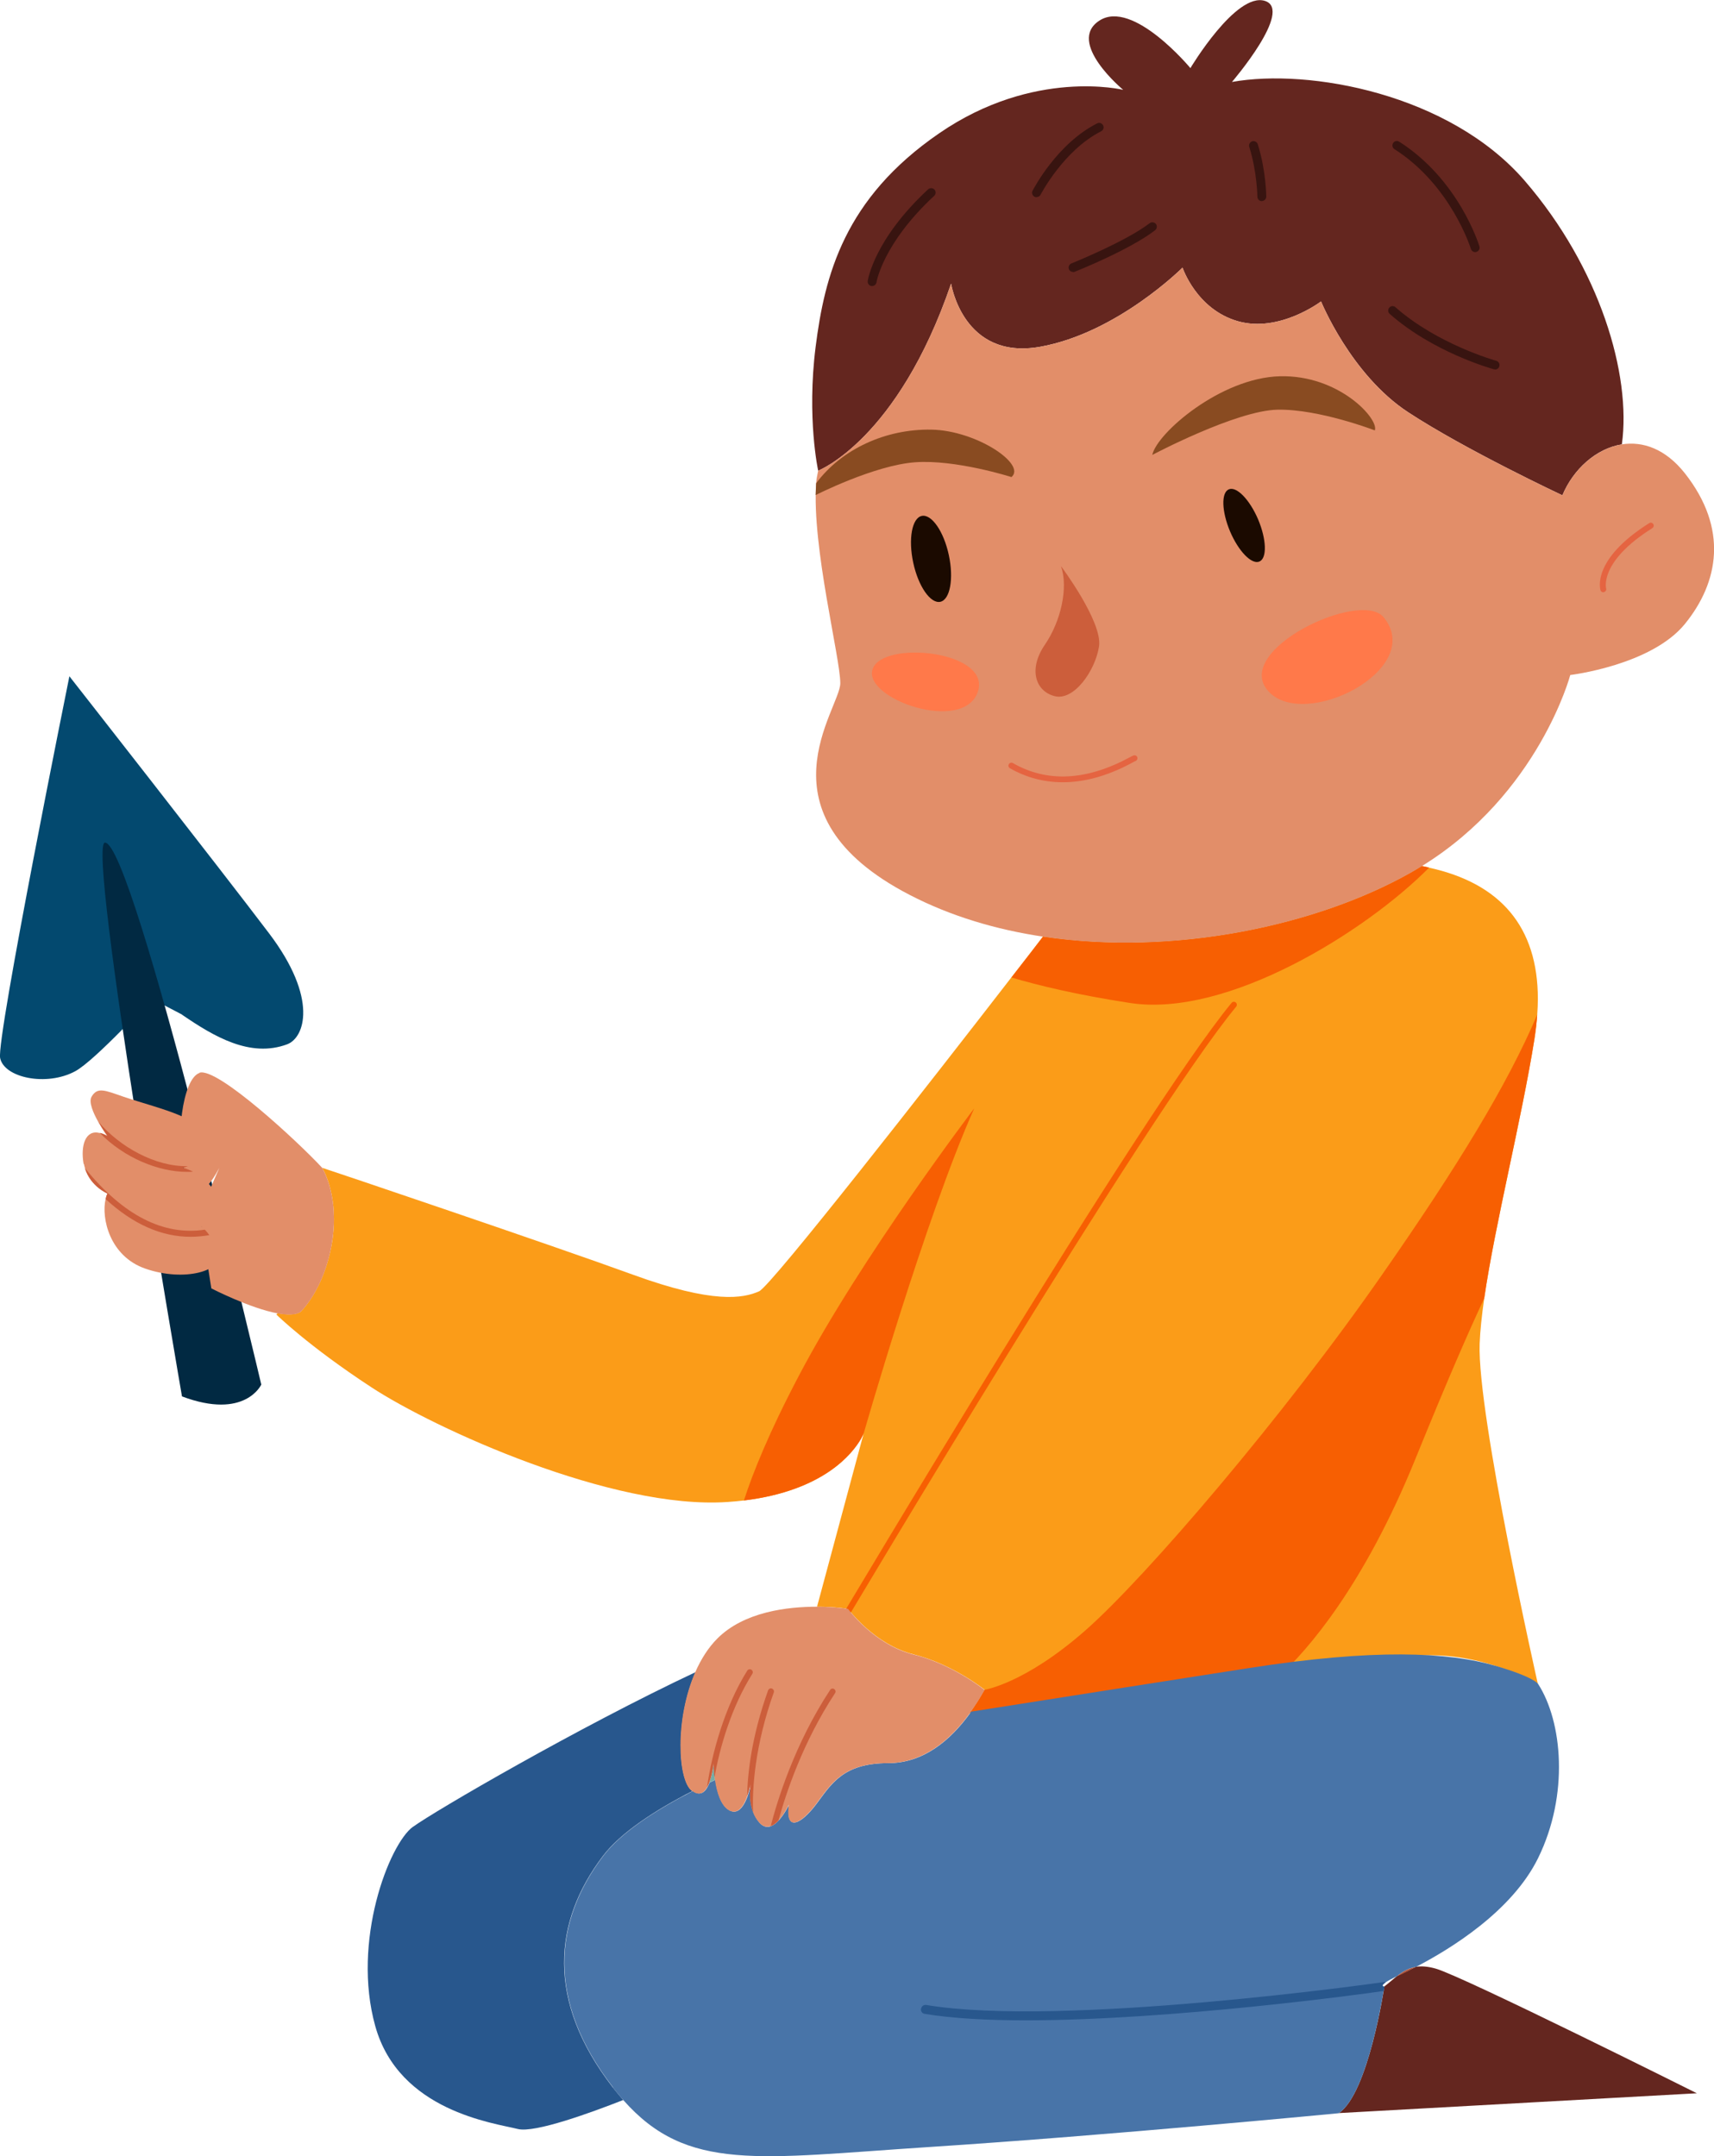<?xml version="1.0" encoding="UTF-8"?>
<svg id="_1" data-name=" 1" xmlns="http://www.w3.org/2000/svg" viewBox="0 0 134.87 169.68">
  <defs>
    <style>
      .cls-1 {
        fill: #64261f;
      }

      .cls-2 {
        fill: #74ada7;
      }

      .cls-3 {
        fill: #ff794a;
      }

      .cls-4 {
        fill: #e56441;
      }

      .cls-5 {
        fill: #894b21;
      }

      .cls-6 {
        fill: #1b0a00;
      }

      .cls-7 {
        fill: #ad533b;
      }

      .cls-8 {
        fill: #fb9c18;
      }

      .cls-9 {
        fill: #4874a8;
      }

      .cls-10 {
        fill: #012942;
      }

      .cls-11 {
        fill: #cc5e3b;
      }

      .cls-12 {
        fill: #03496f;
      }

      .cls-13 {
        fill: #28578d;
      }

      .cls-14 {
        fill: #f75f02;
      }

      .cls-15 {
        fill: #e28e69;
      }

      .cls-16 {
        fill: #381410;
      }
    </style>
  </defs>
  <path class="cls-8" d="M21.75,103.45s2.49,2.46,7.47,5.72c4.99,3.27,19,9.65,28.02,9.03.45-.03.89-.07,1.3-.12,6.3-.77,8.56-3.72,9.22-4.87.05-.09.08-.18.13-.26.04-.07.06-.11.07-.15l-3.67,13.64c1.43,0,2.45.17,2.45.17,0,0,2.03,2.8,5.14,3.58,3.11.78,5.6,2.79,5.6,2.79-.35.63-.74,1.25-1.18,1.85,4.73-.55,15.98-1.88,24.41-2.97,4.31-.56,7.87-1.07,9.45-1.37,5.6-1.08,10.85,2.03,10.85,2.03,0,0-4.78-21.17-4.58-26.78.04-1.04.17-2.24.36-3.57.85-5.86,2.94-14.06,3.95-20.4.1-.66.18-1.31.22-1.92.03-.43.05-.84.05-1.24,0-5.67-2.94-9.1-8.57-10.33-.19-.06-.38-.09-.58-.13-.3.19-.61.37-.92.55-7.33,4.13-18.56,6.55-28.87,5-.58.76-1.44,1.87-2.49,3.22-6.18,7.99-18.9,24.29-19.85,24.7-1.24.55-3.58,1.01-9.96-1.32-6.28-2.29-23.87-8.23-24.42-8.4.1.17,1.36,2.32.77,5.9-.63,3.74-2.49,5.45-2.49,5.45-.39.23-1.03.23-1.77.09-.06.06-.1.09-.1.09Z"/>
  <path class="cls-14" d="M76.3,134.83c4.73-.55,15.98-1.88,24.41-2.97,2.09-1.93,6.57-6.95,10.68-17.09,2.5-6.15,4.17-9.98,5.4-12.6.85-5.86,2.94-14.06,3.95-20.4.1-.66.18-1.31.22-1.92-2.34,5.5-6.24,11.9-12.2,20.45-7.71,11.09-18.58,23.81-23.36,28.01s-7.94,4.67-7.94,4.67c-.35.63-.74,1.25-1.18,1.85Z"/>
  <path class="cls-14" d="M79.58,76.92c2.01.6,5.1,1.36,9.34,2.01,7.68,1.18,18.56-5.63,23.53-10.65-.19-.06-.38-.09-.58-.13-.3.19-.61.37-.92.55-7.33,4.13-18.56,6.55-28.87,5-.58.76-1.44,1.87-2.49,3.22Z"/>
  <path class="cls-14" d="M58.54,118.08c6.3-.77,8.56-3.72,9.22-4.87.05-.09.08-.18.13-.26.06-.13.09-.21.09-.21,0,0,4.83-16.89,8.68-25.52,0,0-8.87,11.67-13.77,20.99-2.39,4.53-3.67,7.75-4.35,9.86Z"/>
  <g>
    <path class="cls-12" d="M14.32,79.85c2.5,1.71,5.36,3.42,8.28,2.33,1.36-.51,2.47-3.58-1.42-8.72-3.89-5.14-15.72-20.24-15.72-20.24,0,0-5.76,28.48-5.45,30.04s3.66,2.26,5.91,1.04c1.56-.84,6.01-5.71,6.01-5.71l2.39,1.25Z"/>
    <path class="cls-10" d="M8.26,66.31c2.26-.01,12.3,42.65,12.3,42.65,0,0-1.27,2.8-6.24.93,0,0-7.54-43.57-6.06-43.58Z"/>
  </g>
  <path class="cls-1" d="M64.18,27.29c.71-5.61,2.25-11.67,9.72-16.8,7.47-5.14,14.48-3.42,14.48-3.42,0,0-4.51-3.74-1.87-5.45s7.16,3.74,7.16,3.74c0,0,3.58-6,5.86-5.29,2.28.71-2.59,6.38-2.59,6.38,6.07-1.09,17.12.93,23.04,7.78,5.91,6.85,8.4,15.25,7.64,20.74-2.02.32-3.82,1.95-4.68,4.01,0,0-7.63-3.58-12.14-6.54-4.51-2.96-6.85-8.72-6.85-8.72,0,0-3.27,2.49-6.54,1.56-3.27-.93-4.36-4.22-4.36-4.22,0,0-5.14,5.15-11.21,6.23-6.07,1.08-7-4.97-7-4.97-4.2,12.3-10.46,14.72-10.46,14.72,0,0-.91-4.13-.2-9.75Z"/>
  <path class="cls-15" d="M64.22,38.04c.02-.3.08-.64.16-1,0,0,6.25-2.42,10.46-14.72,0,0,.93,6.05,7,4.97,6.07-1.08,11.21-6.23,11.21-6.23,0,0,1.09,3.28,4.36,4.22,3.27.93,6.54-1.56,6.54-1.56,0,0,2.33,5.76,6.85,8.72,4.51,2.96,12.14,6.54,12.14,6.54.86-2.06,2.66-3.68,4.68-4.01,1.65-.26,3.43.34,4.97,2.29,3.42,4.36,2.65,8.56,0,11.83-2.65,3.27-9.03,4.03-9.03,4.03,0,0-2.48,9.36-11.68,15.04-.3.19-.61.37-.93.55-7.34,4.13-18.56,6.55-28.87,5-3.69-.55-7.27-1.61-10.51-3.29-12.3-6.38-5.45-14.63-5.45-16.65s-2.25-10.74-1.9-15.72Z"/>
  <path class="cls-15" d="M15.69,84.42c1.4-.47,7.78,5.45,9.65,7.47,0,0,1.4,2.18.78,5.92-.62,3.74-2.49,5.45-2.49,5.45-.39.24-1.03.23-1.77.1-2.19-.4-5.23-1.97-5.23-1.97l-.93-5.91,1.56-3.58c-1.4,2.65-2.18,2.02-2.8,0-.62-2.02-.16-7,1.25-7.47Z"/>
  <path class="cls-15" d="M59.09,140.29c.01-.09.03-.15.03-.15,0,0,0,.06-.03.15Z"/>
  <path class="cls-7" d="M59.09,140.29c.01-.09.03-.15.03-.15,0,0,0,.06-.03.15Z"/>
  <path class="cls-15" d="M54.48,140.95c.44-.23.88-.45,1.32-.66-.25.64-.66,1.14-1.32.66Z"/>
  <path class="cls-2" d="M56.26,140.07c-.15.07-.3.14-.45.22.27-.69.35-1.54.35-1.54,0,0,0,.6.11,1.32Z"/>
  <path class="cls-7" d="M59.09,140.29c.01-.09.03-.15.03-.15,0,0,0,.06-.03.15Z"/>
  <path class="cls-13" d="M32.5,143.76c1.7-1.24,13.05-7.85,22.23-12.17-1.61,3.68-1.39,8.48-.29,9.33.01.01.03.02.04.03-2.92,1.5-5.65,3.27-7.04,5.11-3.89,5.14-4.51,11.36.78,18.21.27.35.55.67.82.99-2.47.97-6.96,2.62-8.3,2.28-1.87-.47-9.34-1.4-11.21-8.09-1.87-6.69,1.09-14.32,2.96-15.69Z"/>
  <path class="cls-1" d="M108.92,156.33c.37-.28.68-.56,1-.82.08-.04.16-.08.25-.12.31-.14.74-.35,1.23-.61.43-.07.93-.04,1.57.14,2.18.62,20.55,9.81,20.55,9.81l-28.17,1.56c2.33-1.56,3.58-9.96,3.58-9.96Z"/>
  <path class="cls-9" d="M48.22,164.27c.27.35.54.67.82.99,5.05,5.72,10.65,4.57,24.08,3.7,14.17-.92,32.22-2.66,32.22-2.66,2.05-1.36,3.26-7.99,3.53-9.61.04-.22.06-.35.06-.35,0,0-.38,0,.09-.33.17-.12.46-.28.91-.5.43-.35.89-.63,1.48-.72,2.68-1.39,7.56-4.37,9.62-8.57,2.45-4.99,1.91-10.74,0-13.7,0,0-.28-.53-3.36-1.43-3.7-1.08-9.52-1.37-19.47.19-5.41.84-14.54,2.28-21.79,3.42-.03.05-.07.09-.09.14-1.54,2.12-3.66,3.92-6.45,3.91-3.58,0-4.49,1.71-5.67,3.27-1.15,1.51-2.35,2.14-2.13.15,0-.06,0-.09.02-.15,0,0-1.24,2.66-2.33,1.41-.86-.99-.75-2.45-.67-3.02-.15.7-.64,2.58-1.66,2.07-.7-.35-1.01-1.48-1.14-2.41-.15.07-.31.14-.46.22-.24.64-.66,1.14-1.32.66-2.92,1.5-5.65,3.26-7.05,5.11-3.89,5.14-4.51,11.37.78,18.21Z"/>
  <path class="cls-7" d="M109.92,155.52c.44-.35.89-.63,1.48-.72-.49.25-.92.46-1.23.61-.09.04-.17.08-.25.12Z"/>
  <path class="cls-11" d="M83.49,44.56c.58,1.69,0,4.32-1.28,6.19s-.77,3.62.76,4.03c1.52.41,3.21-1.98,3.51-3.91.29-1.93-2.98-6.3-2.98-6.3Z"/>
  <path class="cls-5" d="M108.18,33.87c.35-.88-2.8-4.38-7.47-4.26-4.67.12-9.69,4.49-10.04,6.19,0,0,6.6-3.5,9.86-3.56,3.27-.06,7.65,1.63,7.65,1.63Z"/>
  <path class="cls-5" d="M79.58,37.55c1.23-.99-2.74-3.68-6.3-3.74-3.56-.06-7.03,1.5-9.06,4.22l-.04.93s4.6-2.34,7.81-2.58c3.21-.24,7.59,1.16,7.59,1.16Z"/>
  <path class="cls-6" d="M96.79,41.82c.67,1.57,1.7,2.63,2.31,2.37.61-.26.56-1.74-.1-3.31-.67-1.57-1.7-2.63-2.31-2.37s-.56,1.74.1,3.31Z"/>
  <path class="cls-6" d="M71.86,44.28c.4,1.87,1.36,3.24,2.13,3.08.77-.17,1.07-1.82.67-3.68-.4-1.87-1.36-3.24-2.13-3.08-.77.17-1.07,1.82-.67,3.68Z"/>
  <path class="cls-3" d="M108.88,48.58c3.34,4.1-6.3,8.99-9.11,5.78-2.8-3.21,7.3-8,9.11-5.78Z"/>
  <path class="cls-3" d="M76.95,54.42c-1.1,3.35-9.05.58-8.29-1.75.76-2.33,9.34-1.46,8.29,1.75Z"/>
  <path class="cls-4" d="M126.16,46.6s.05,0,.07-.01c.12-.04.19-.17.15-.29,0-.02-.56-2.1,3.64-4.74.11-.07.14-.21.07-.32-.07-.11-.21-.14-.32-.07-4.54,2.86-3.86,5.18-3.83,5.28.03.1.12.16.22.16Z"/>
  <path class="cls-4" d="M83.62,61.56c1.56,0,3.4-.41,5.51-1.56.11-.06.18-.1.22-.11.12-.05.18-.18.14-.3-.04-.12-.17-.18-.29-.14-.04.01-.14.06-.29.14-3.42,1.85-6.51,2.01-9.21.46-.11-.06-.25-.03-.32.09-.06.11-.03.25.09.32,1.03.59,2.42,1.1,4.16,1.1Z"/>
  <path class="cls-14" d="M66.04,128.2c.08,0,.16-.04.2-.11.24-.4,24-40.36,31.03-48.87.08-.1.07-.25-.03-.33-.1-.08-.25-.07-.33.03-7.05,8.54-30.83,48.53-31.07,48.93-.07.11-.03.25.08.32.04.02.08.03.12.03Z"/>
  <g>
    <path class="cls-15" d="M6.6,91.59c.02.12.06.24.09.35.45,1.43,1.77,1.98,1.77,1.98-.07.12-.11.27-.15.44-.35,1.49.31,4.49,3.11,5.47,3.11,1.09,6.23.16,5.77-1.24-.2-.58-.47-1.05-.73-1.39-.12-.17-.24-.32-.35-.43-.12-.12-.22-.22-.28-.27.27.15,1.48.72,1.34-1.49-.1-1.58-1.2-2.41-1.99-2.8-.46-.22-.81-.31-.81-.31,0,0,.17-.02.4-.12.44-.2,1.1-.68,1.31-1.9.31-1.87-3.4-2.57-6.38-3.58-1.45-.5-2.03-.78-2.49,0-.25.41.12,1.27.52,1.98.35.63.72,1.13.72,1.13-.22-.13-.42-.21-.61-.25-1.1-.28-1.52.96-1.26,2.44Z"/>
    <g>
      <path class="cls-11" d="M8.46,89.4c-.22-.13-.42-.21-.61-.25,1.9,1.96,4.62,3.07,6.86,3.07.16,0,.32,0,.48-.02-.46-.22-.81-.31-.81-.31,0,0,.17-.02.4-.12-2.55.06-5.37-1.52-7.04-3.5.35.63.72,1.13.72,1.13Z"/>
      <path class="cls-11" d="M8.46,93.92c-.07.12-.11.27-.15.44,2.16,1.98,4.39,2.97,6.69,2.97.49,0,.97-.05,1.47-.13-.12-.17-.24-.32-.35-.43-3.26.49-6.42-1.13-9.41-4.81t-.02,0c.45,1.43,1.77,1.97,1.77,1.97Z"/>
    </g>
  </g>
  <path class="cls-13" d="M72.47,158.08c-.03.2.09.37.29.4,2.17.36,4.91.51,7.93.51,11.49,0,26.8-2.1,28.19-2.31.04-.22.06-.35.06-.35,0,0-.38,0,.09-.33-.05-.02-.1-.03-.15-.02-.25.04-25.33,3.59-36,1.8-.19-.03-.37.1-.4.29Z"/>
  <g>
    <path class="cls-16" d="M81.57,15.51c.13,0,.25-.07.31-.19.02-.03,1.82-3.5,4.77-4.99.17-.09.24-.3.15-.47-.09-.17-.3-.24-.47-.15-3.16,1.6-5,5.15-5.08,5.3-.09.17-.02.38.15.47.05.03.11.04.16.04Z"/>
    <path class="cls-16" d="M116.08,19.84s.07,0,.1-.02c.19-.06.29-.25.23-.44-.07-.21-1.65-5.26-6.31-8.23-.16-.1-.38-.06-.48.11-.1.16-.06.38.11.48,4.44,2.83,6,7.8,6.01,7.85.05.15.19.25.34.25Z"/>
    <path class="cls-16" d="M117.64,29.08c.15,0,.3-.1.34-.26.05-.19-.06-.38-.25-.43-.05-.01-4.63-1.3-7.92-4.21-.14-.13-.37-.12-.49.03-.13.14-.11.37.03.49,3.41,3.02,8.01,4.31,8.2,4.36.03,0,.06.01.09.01Z"/>
    <path class="cls-16" d="M99.29,15.82h0c.19,0,.35-.16.35-.35,0-.08-.03-2.1-.67-4.12-.06-.18-.26-.29-.44-.23-.18.06-.29.26-.23.44.61,1.92.64,3.9.64,3.92,0,.19.16.35.35.35Z"/>
    <path class="cls-16" d="M84.43,21.41s.09,0,.13-.02c.18-.07,4.33-1.73,6.33-3.27.15-.12.18-.34.07-.49-.12-.15-.34-.18-.49-.07-1.92,1.47-6.12,3.15-6.16,3.17-.18.07-.27.28-.2.45.05.14.19.22.33.22Z"/>
    <path class="cls-16" d="M68.62,22.51c.17,0,.32-.12.35-.3,0-.03.51-3.06,4.54-6.8.14-.13.15-.35.02-.49-.13-.14-.35-.15-.5-.02-4.23,3.93-4.73,7.08-4.75,7.21-.03.19.1.37.29.4.02,0,.03,0,.05,0Z"/>
  </g>
  <path class="cls-15" d="M54.44,140.92s.03.02.05.03c.53.39.92.13,1.17-.34.06-.1.1-.22.15-.33.27-.69.35-1.54.35-1.54,0,0,0,.49.07,1.13,0,.07.02.13.03.2.13.92.44,2.05,1.14,2.41.68.34,1.13-.37,1.39-1.1t0-.02c.13-.36.21-.72.27-.95-.06.43-.13,1.34.2,2.2v.02c.11.28.26.55.48.79.3.35.62.39.92.28.22-.08.42-.24.61-.45,0,0,0,0,0,0,.47-.51.8-1.23.8-1.23,0,.06,0,.09-.02.15-.22,1.99.98,1.36,2.13-.15,1.18-1.56,2.09-3.27,5.67-3.27,2.79,0,4.91-1.79,6.45-3.91.03-.05.07-.09.09-.14.4-.56.77-1.14,1.08-1.71,0,0-2.49-2.02-5.6-2.79-3.11-.78-5.14-3.59-5.14-3.59,0,0-1.02-.16-2.45-.17-2.31,0-5.72.39-7.83,2.5-.73.73-1.3,1.65-1.74,2.65-1.62,3.68-1.39,8.47-.29,9.33Z"/>
  <g>
    <path class="cls-11" d="M60.65,143.71c.22-.08.42-.24.61-.45,0,0,0,0,0,0,.57-2.11,1.91-6.16,4.45-10.02.07-.1.04-.25-.07-.32-.1-.07-.24-.05-.32.07-2.83,4.3-4.19,8.84-4.68,10.73Z"/>
    <path class="cls-11" d="M59.06,140.41c-.06.43-.13,1.34.2,2.2-.09-1.81.15-5.3,1.63-9.43.04-.12-.03-.25-.15-.3s-.25.02-.3.14c-1.3,3.64-1.62,6.55-1.65,8.34.13-.36.21-.72.27-.95Z"/>
    <path class="cls-11" d="M55.65,140.62c.06-.1.1-.22.15-.33.27-.69.35-1.54.35-1.54,0,0,0,.49.07,1.13.41-2.36,1.33-5.54,2.98-8.16.07-.11.03-.25-.07-.32-.11-.07-.26-.04-.33.07-1.8,2.87-2.8,6.59-3.16,9.14Z"/>
  </g>
</svg>